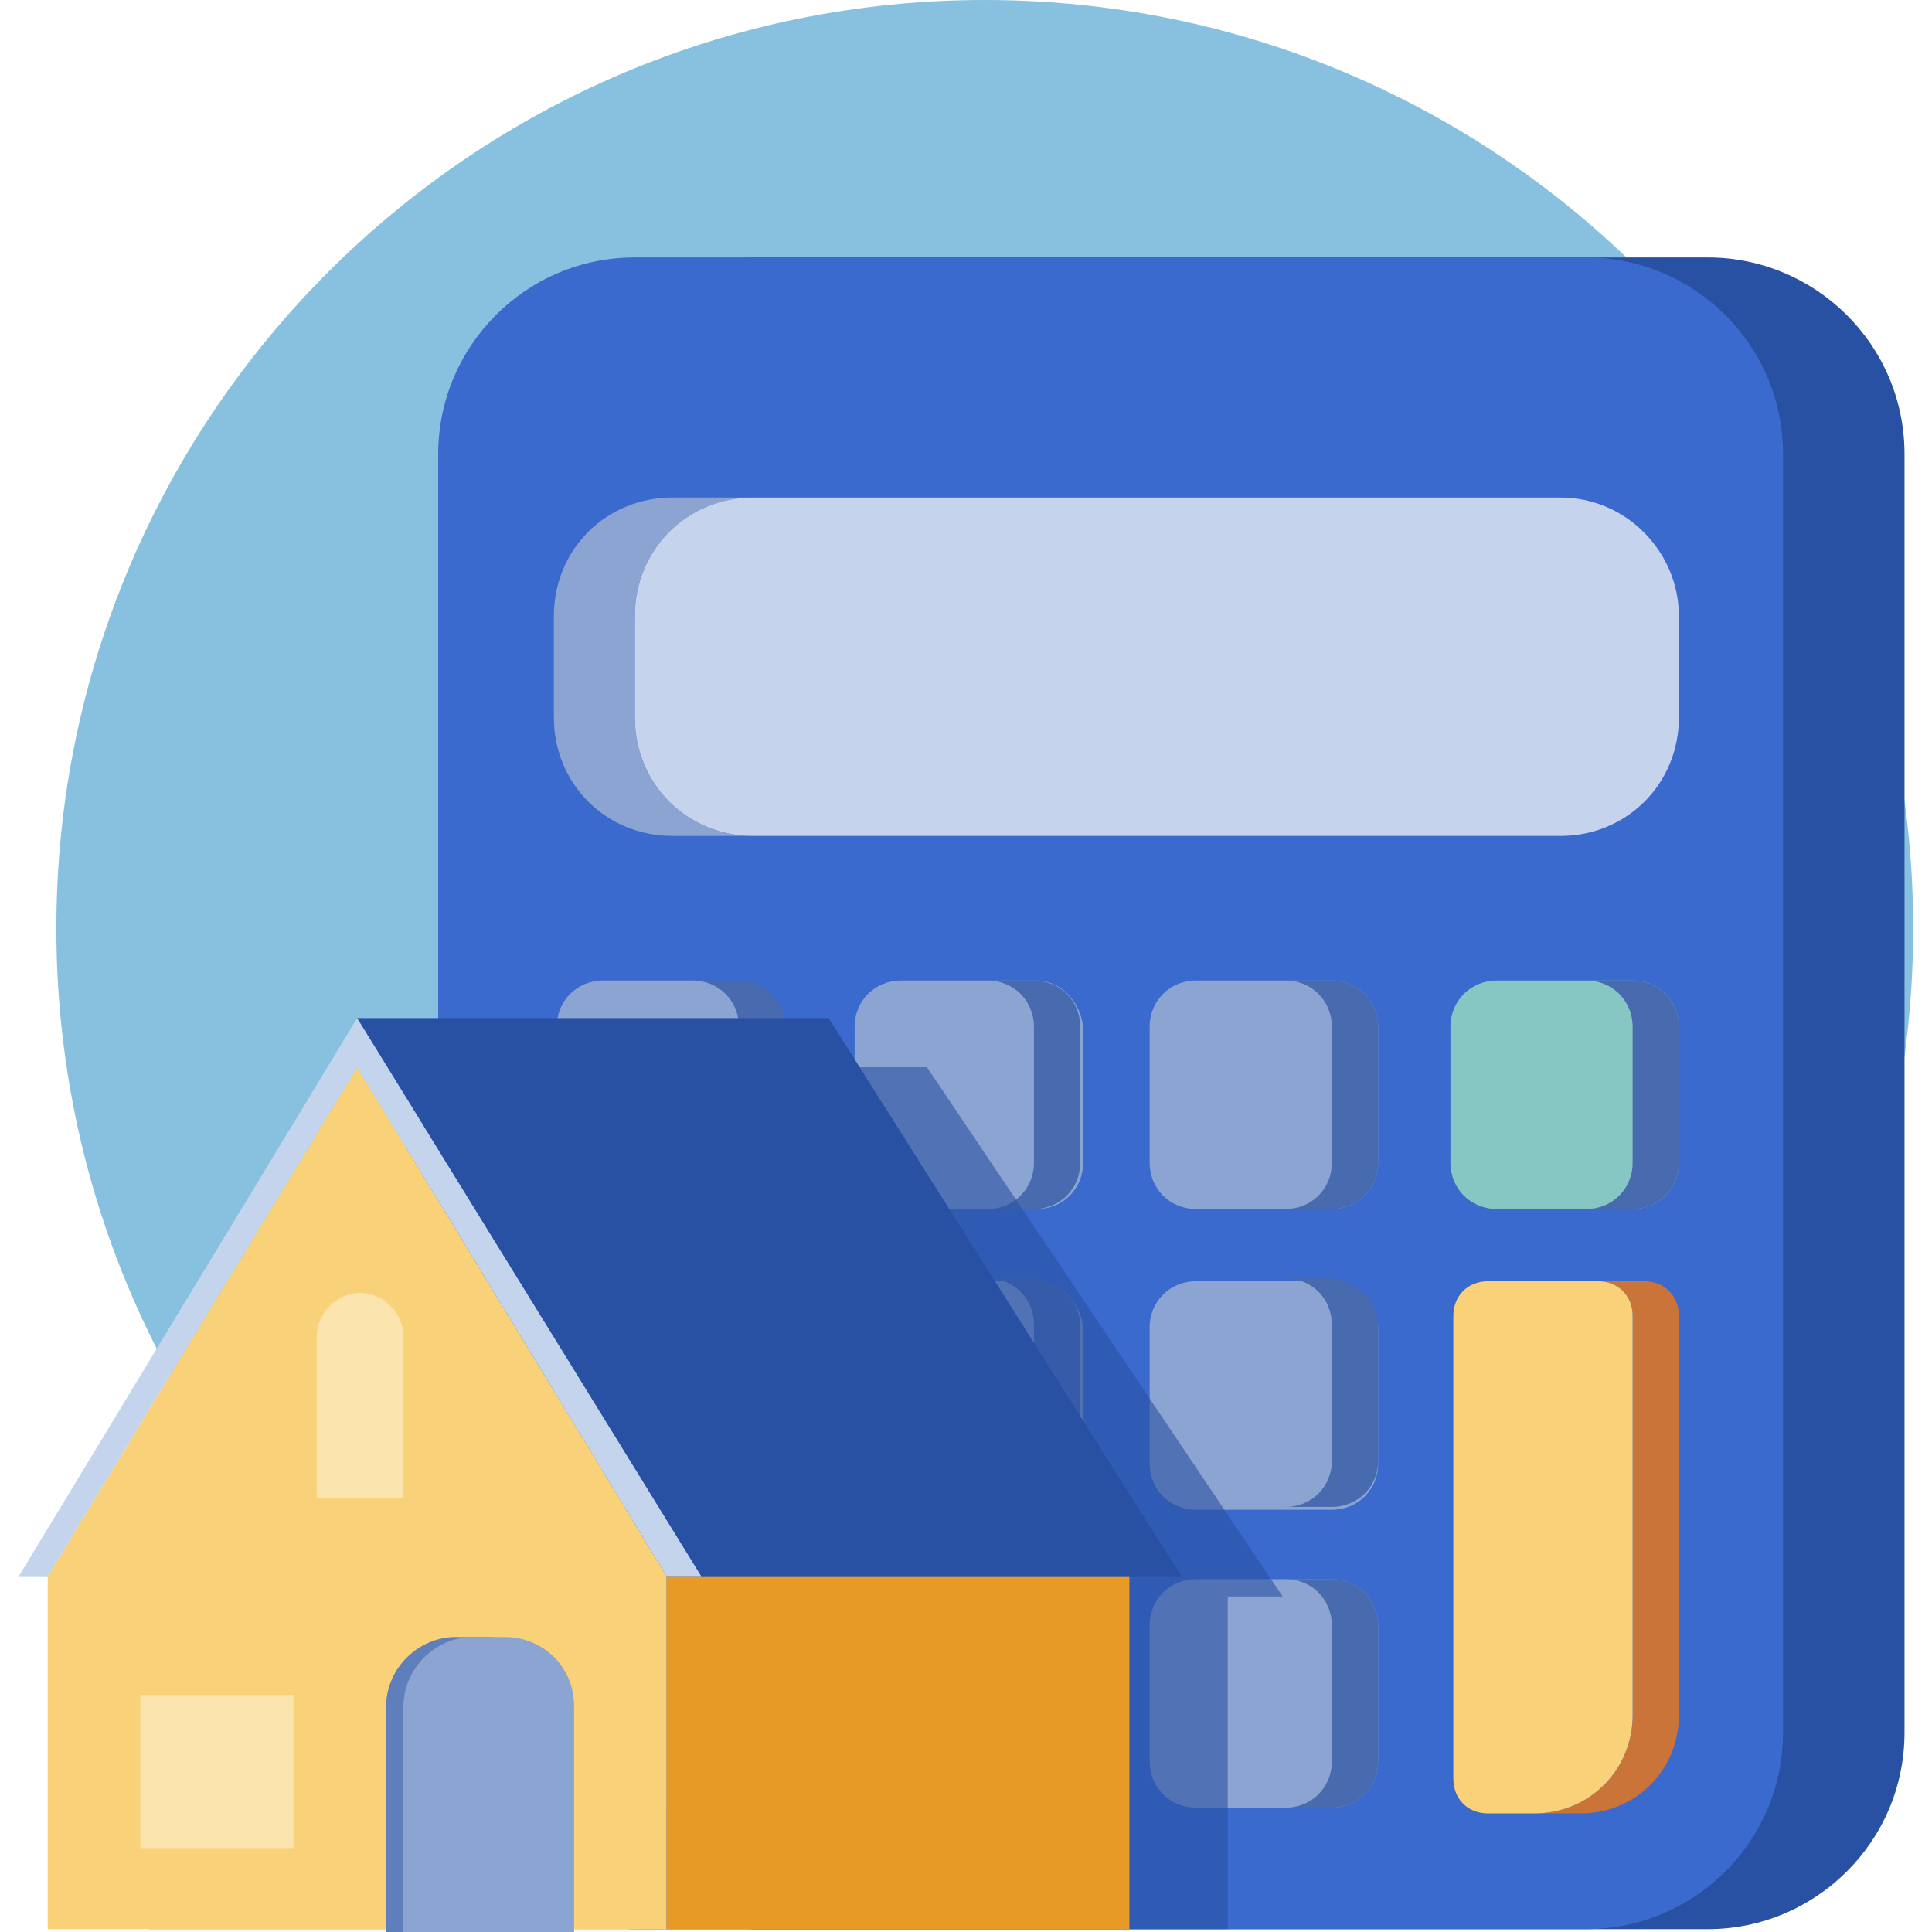 <svg width="40" height="40" viewBox="0 0 40 40" fill="none" xmlns="http://www.w3.org/2000/svg">
<path d="M20.389 38.443C31.005 38.443 39.611 29.837 39.611 19.222C39.611 8.606 31.005 0 20.389 0C9.773 0 1.167 8.606 1.167 19.222C1.167 29.837 9.773 38.443 20.389 38.443Z" fill="#88C1E0"/>
<path d="M35.359 39.941H15.659C13.443 39.941 11.587 38.144 11.587 35.869V9.402C11.587 7.186 13.383 5.33 15.659 5.33H35.359C37.575 5.33 39.431 7.126 39.431 9.402V35.869C39.431 38.144 37.575 39.941 35.359 39.941Z" fill="#2951A3"/>
<path d="M32.844 39.941H13.144C10.928 39.941 9.072 38.144 9.072 35.869V9.402C9.072 7.186 10.868 5.33 13.144 5.33H32.844C35.06 5.33 36.916 7.126 36.916 9.402V35.869C36.916 38.144 35.06 39.941 32.844 39.941Z" fill="#3A6ACD"/>
<path d="M15.598 17.307H13.922C12.545 17.307 11.467 16.229 11.467 14.852V12.756C11.467 11.379 12.545 10.301 13.922 10.301H15.598C14.221 10.301 13.143 11.379 13.143 12.756V14.852C13.143 16.229 14.221 17.307 15.598 17.307Z" fill="#8BA4D2"/>
<path d="M34.76 12.756V14.852C34.76 16.229 33.682 17.307 32.305 17.307H15.599C14.221 17.307 13.144 16.229 13.144 14.852V12.756C13.144 11.379 14.221 10.301 15.599 10.301H32.305C33.682 10.301 34.76 11.438 34.76 12.756Z" fill="#C5D4EC"/>
<path d="M34.761 27.246V35.509C34.761 36.647 33.862 37.545 32.725 37.545H31.767C32.904 37.545 33.803 36.647 33.803 35.509V27.246C33.803 26.827 33.503 26.527 33.084 26.527H34.042C34.461 26.527 34.761 26.827 34.761 27.246Z" fill="#CA7439"/>
<path d="M33.802 27.246V35.509C33.802 36.647 32.904 37.545 31.767 37.545H30.808C30.389 37.545 30.09 37.246 30.09 36.827V27.246C30.09 26.827 30.389 26.527 30.808 26.527H33.084C33.503 26.527 33.802 26.827 33.802 27.246Z" fill="#F8D179"/>
<path d="M33.802 20.301H30.988C30.449 20.301 30.03 20.72 30.03 21.259V24.073C30.03 24.612 30.449 25.031 30.988 25.031H33.802C34.341 25.031 34.76 24.612 34.76 24.073V21.259C34.76 20.72 34.341 20.301 33.802 20.301Z" fill="#86C7C3"/>
<path d="M27.575 20.301H24.76C24.221 20.301 23.802 20.72 23.802 21.259V24.073C23.802 24.612 24.221 25.031 24.76 25.031H27.575C28.114 25.031 28.533 24.612 28.533 24.073V21.259C28.533 20.72 28.114 20.301 27.575 20.301Z" fill="#8BA4D2"/>
<path d="M21.467 20.301H18.652C18.113 20.301 17.694 20.72 17.694 21.259V24.073C17.694 24.612 18.113 25.031 18.652 25.031H21.467C22.006 25.031 22.425 24.612 22.425 24.073V21.259C22.365 20.72 21.946 20.301 21.467 20.301Z" fill="#8BA4D2"/>
<path d="M16.258 21.259V24.073C16.258 24.612 15.838 25.031 15.299 25.031H14.341C14.88 25.031 15.299 24.612 15.299 24.073V21.259C15.299 20.72 14.88 20.301 14.341 20.301H15.299C15.838 20.301 16.258 20.72 16.258 21.259Z" fill="#486AAF"/>
<path d="M22.365 21.259V24.073C22.365 24.612 21.946 25.031 21.407 25.031H20.449C20.988 25.031 21.407 24.612 21.407 24.073V21.259C21.407 20.72 20.988 20.301 20.449 20.301H21.407C21.946 20.301 22.365 20.72 22.365 21.259Z" fill="#486AAF"/>
<path d="M28.533 21.259V24.073C28.533 24.612 28.114 25.031 27.575 25.031H26.617C27.156 25.031 27.575 24.612 27.575 24.073V21.259C27.575 20.72 27.156 20.301 26.617 20.301H27.575C28.114 20.301 28.533 20.72 28.533 21.259Z" fill="#486AAF"/>
<path d="M34.76 21.259V24.073C34.76 24.612 34.341 25.031 33.802 25.031H32.844C33.383 25.031 33.802 24.612 33.802 24.073V21.259C33.802 20.72 33.383 20.301 32.844 20.301H33.802C34.341 20.301 34.76 20.72 34.76 21.259Z" fill="#486AAF"/>
<path d="M15.299 21.259V24.073C15.299 24.612 14.88 25.031 14.341 25.031H12.485C11.946 25.031 11.527 24.612 11.527 24.073V21.259C11.527 20.72 11.946 20.301 12.485 20.301H14.341C14.88 20.301 15.299 20.72 15.299 21.259Z" fill="#8BA4D2"/>
<path d="M27.575 26.527H24.76C24.221 26.527 23.802 26.947 23.802 27.485V30.3C23.802 30.839 24.221 31.258 24.76 31.258H27.575C28.114 31.258 28.533 30.839 28.533 30.3V27.485C28.533 26.947 28.114 26.527 27.575 26.527Z" fill="#8BA4D2"/>
<path d="M21.467 26.527H18.652C18.113 26.527 17.694 26.947 17.694 27.485V30.3C17.694 30.839 18.113 31.258 18.652 31.258H21.467C22.006 31.258 22.425 30.839 22.425 30.3V27.485C22.365 26.947 21.946 26.527 21.467 26.527Z" fill="#8BA4D2"/>
<path d="M15.299 26.527H12.485C11.946 26.527 11.527 26.947 11.527 27.485V30.3C11.527 30.839 11.946 31.258 12.485 31.258H15.299C15.838 31.258 16.257 30.839 16.257 30.3V27.485C16.257 26.947 15.838 26.527 15.299 26.527Z" fill="#8BA4D2"/>
<path d="M27.575 32.695H24.76C24.221 32.695 23.802 33.114 23.802 33.653V36.468C23.802 37.007 24.221 37.426 24.76 37.426H27.575C28.114 37.426 28.533 37.007 28.533 36.468V33.653C28.533 33.114 28.114 32.695 27.575 32.695Z" fill="#8BA4D2"/>
<path d="M21.467 32.695H18.652C18.113 32.695 17.694 33.114 17.694 33.653V36.468C17.694 37.007 18.113 37.426 18.652 37.426H21.467C22.006 37.426 22.425 37.007 22.425 36.468V33.653C22.365 33.114 21.946 32.695 21.467 32.695Z" fill="#8BA4D2"/>
<path d="M15.299 32.695H12.485C11.946 32.695 11.527 33.114 11.527 33.653V36.468C11.527 37.007 11.946 37.426 12.485 37.426H15.299C15.838 37.426 16.257 37.007 16.257 36.468V33.653C16.257 33.114 15.838 32.695 15.299 32.695Z" fill="#8BA4D2"/>
<path d="M16.258 27.427V30.241C16.258 30.78 15.838 31.199 15.299 31.199H14.341C14.88 31.199 15.299 30.78 15.299 30.241V27.427C15.299 26.888 14.88 26.469 14.341 26.469H15.299C15.838 26.529 16.258 26.948 16.258 27.427Z" fill="#486AAF"/>
<path d="M22.365 27.427V30.241C22.365 30.78 21.946 31.199 21.407 31.199H20.449C20.988 31.199 21.407 30.78 21.407 30.241V27.427C21.407 26.888 20.988 26.469 20.449 26.469H21.407C21.946 26.529 22.365 26.948 22.365 27.427Z" fill="#486AAF"/>
<path d="M28.533 27.427V30.241C28.533 30.78 28.114 31.199 27.575 31.199H26.617C27.156 31.199 27.575 30.78 27.575 30.241V27.427C27.575 26.888 27.156 26.469 26.617 26.469H27.575C28.114 26.529 28.533 26.948 28.533 27.427Z" fill="#486AAF"/>
<path d="M16.258 33.653V36.468C16.258 37.007 15.838 37.426 15.299 37.426H14.341C14.88 37.426 15.299 37.007 15.299 36.468V33.653C15.299 33.114 14.88 32.695 14.341 32.695H15.299C15.838 32.695 16.258 33.114 16.258 33.653Z" fill="#486AAF"/>
<path d="M22.365 33.653V36.468C22.365 37.007 21.946 37.426 21.407 37.426H20.449C20.988 37.426 21.407 37.007 21.407 36.468V33.653C21.407 33.114 20.988 32.695 20.449 32.695H21.407C21.946 32.695 22.365 33.114 22.365 33.653Z" fill="#486AAF"/>
<path d="M28.533 33.653V36.468C28.533 37.007 28.114 37.426 27.575 37.426H26.617C27.156 37.426 27.575 37.007 27.575 36.468V33.653C27.575 33.114 27.156 32.695 26.617 32.695H27.575C28.114 32.695 28.533 33.114 28.533 33.653Z" fill="#486AAF"/>
<g opacity="0.6">
<path d="M26.557 33.054H25.419V39.94H3.084V33.054H2.485L9.491 22.096H19.192L26.557 33.054Z" fill="#2951A3"/>
</g>
<path d="M0.988 32.635V39.94H13.802V32.635L7.395 22.096L0.988 32.635Z" fill="#F8D179"/>
<path d="M0.988 32.635H0.389L7.395 21.078L14.521 32.635H13.802L7.395 22.096L0.988 32.635Z" fill="#C4D4EC"/>
<path d="M7.395 21.078H17.155L24.461 32.635H14.521L7.395 21.078Z" fill="#2951A3"/>
<path d="M23.383 32.635H13.802V39.94H23.383V32.635Z" fill="#E89A26"/>
<path d="M10.09 33.893H9.431C8.653 33.893 7.994 34.551 7.994 35.33V40H11.527V35.33C11.467 34.491 10.868 33.893 10.09 33.893Z" fill="#5F7FBC"/>
<path d="M10.449 33.893H9.79C9.012 33.893 8.353 34.551 8.353 35.33V40H11.886V35.33C11.886 34.491 11.227 33.893 10.449 33.893Z" fill="#8BA4D2"/>
<path d="M6.078 35.09H2.904V38.264H6.078V35.09Z" fill="#FBE4AE"/>
<path d="M8.293 31.019H6.557V27.666C6.557 27.187 6.976 26.768 7.455 26.768C7.934 26.768 8.353 27.187 8.353 27.666V31.019H8.293Z" fill="#FBE4AE"/>
</svg>

